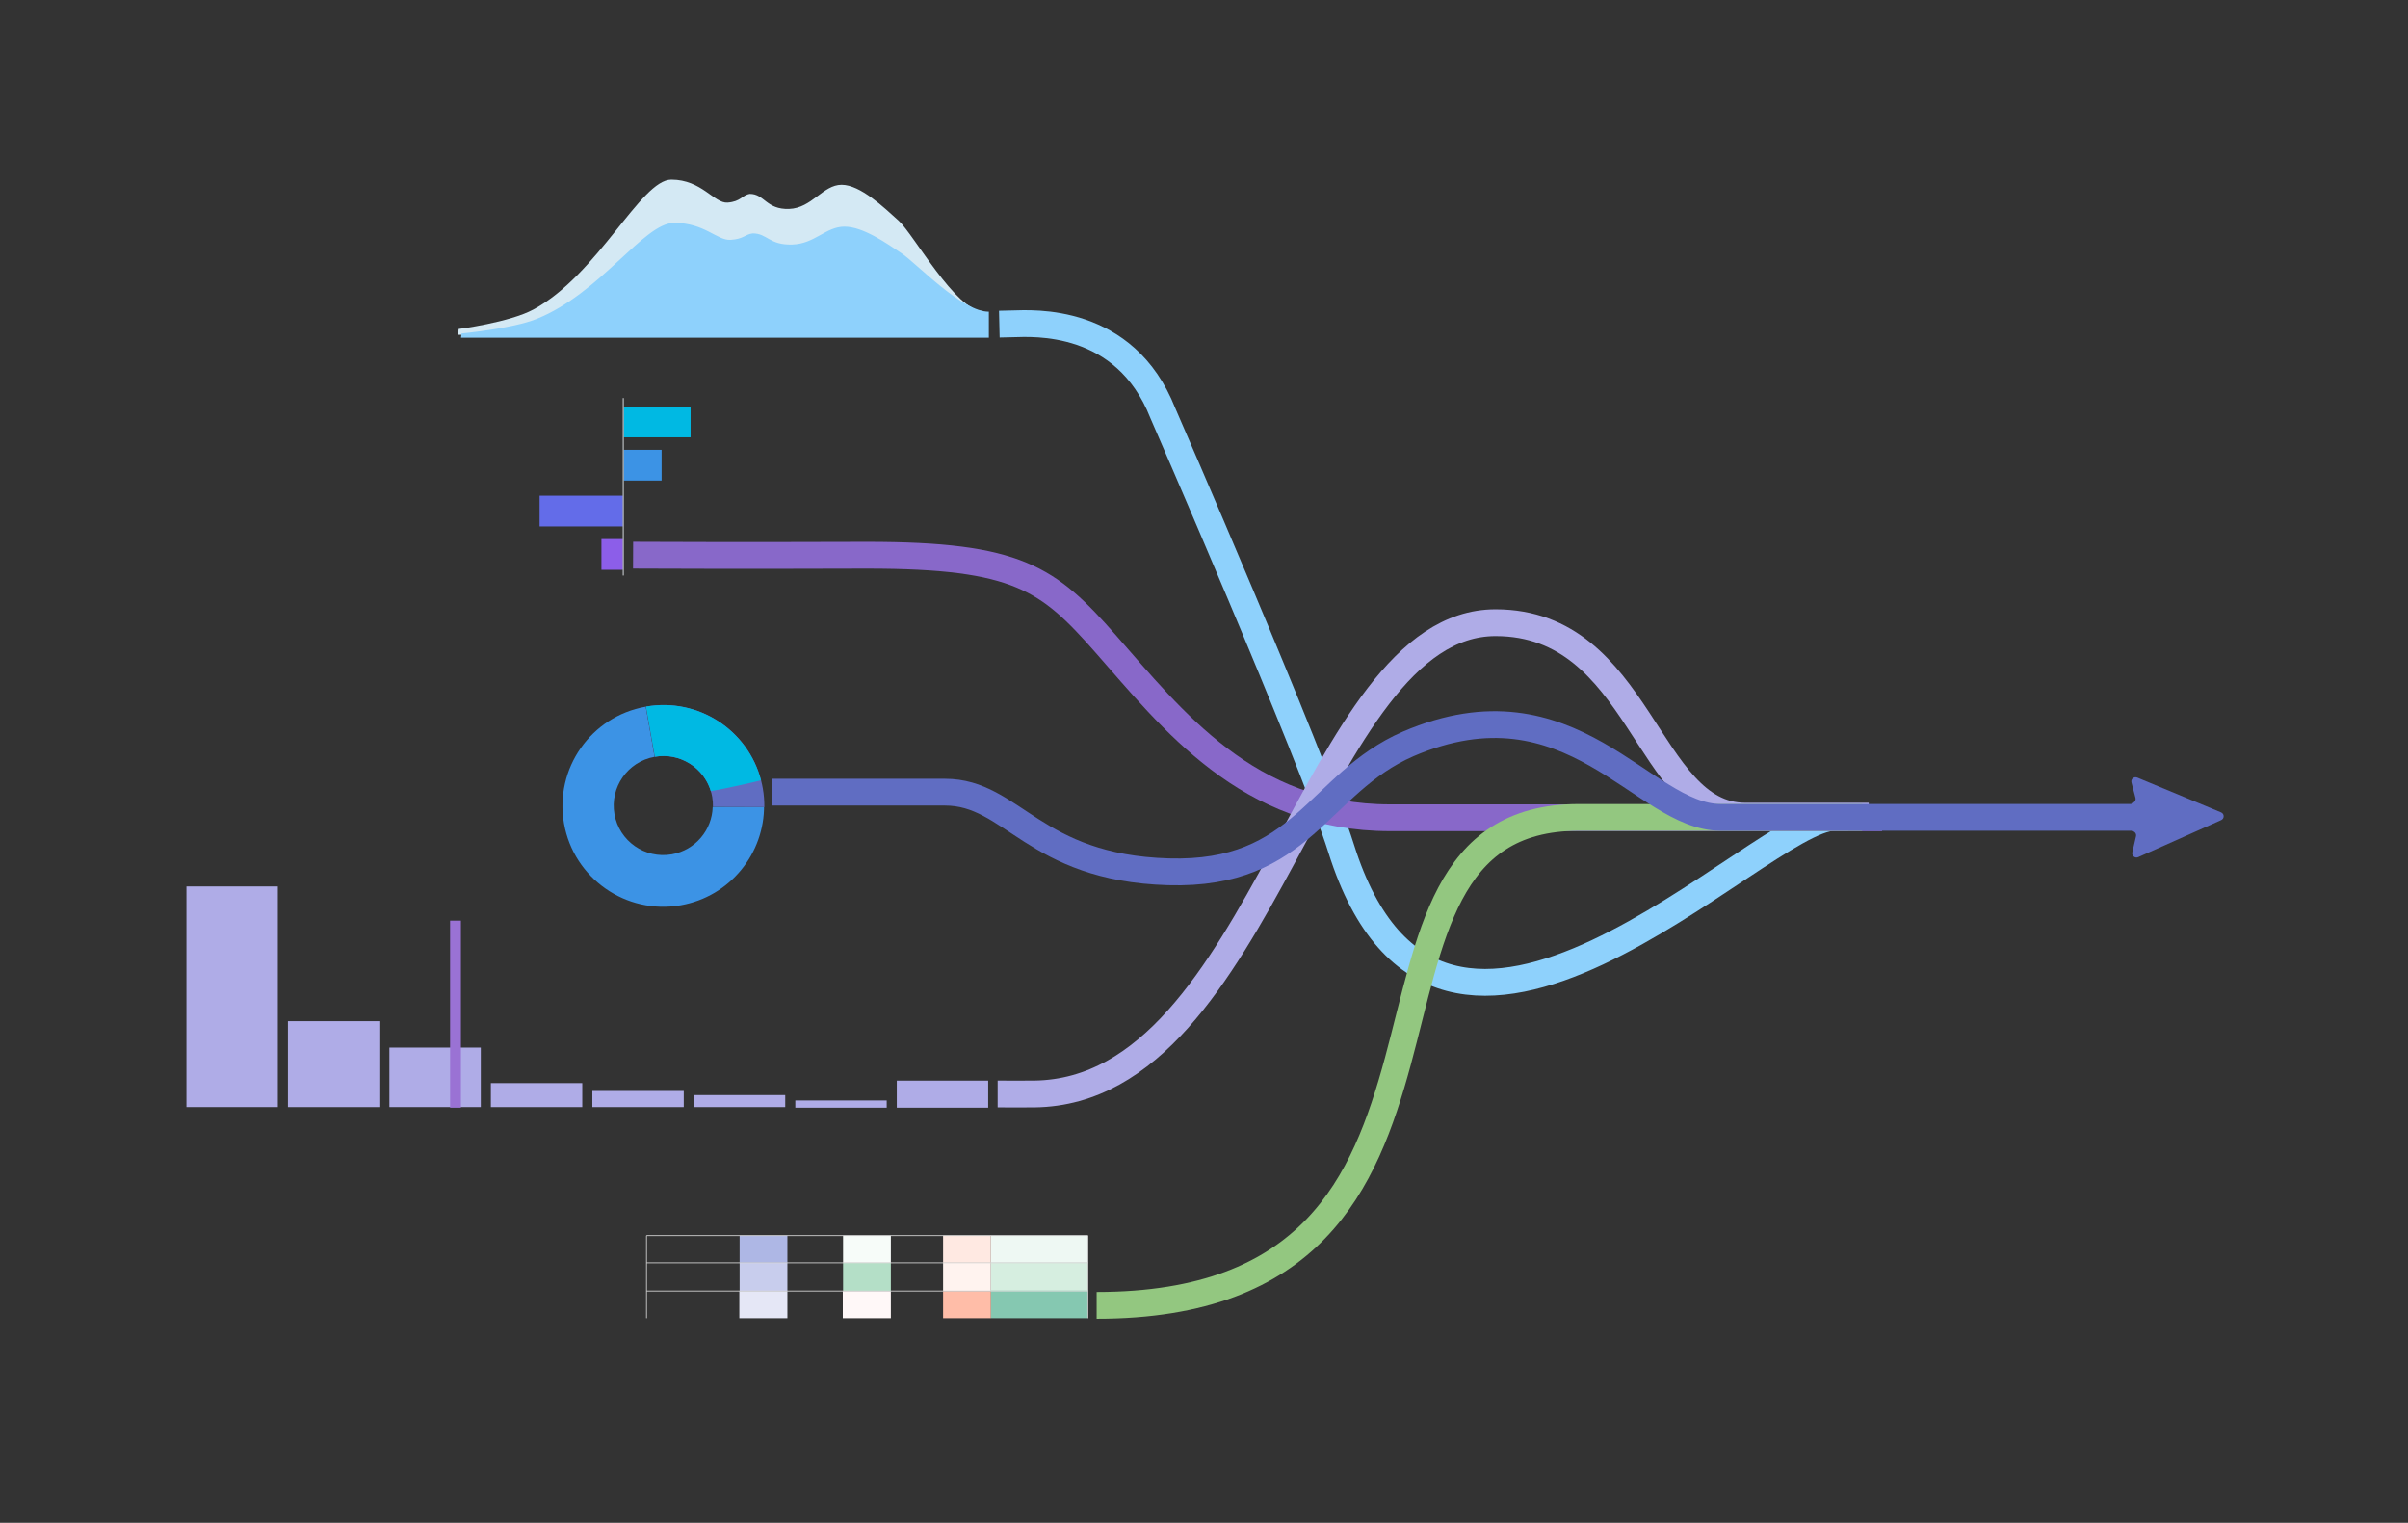 <svg xmlns="http://www.w3.org/2000/svg" viewBox="0 0 1490.68 942.58"><rect x="0" y="0" width="1490.68" height="942.58" fill="#333333" stroke="none"/><defs><style>      .cls-1 {        stroke: #8868c9;      }      .cls-1, .cls-2, .cls-3, .cls-4, .cls-5, .cls-6, .cls-7, .cls-8 {        fill: none;        stroke-miterlimit: 10;      }      .cls-1, .cls-2, .cls-4, .cls-6, .cls-8 {        stroke-width: 16.58px;      }      .cls-1, .cls-2, .cls-8 {        stroke-linecap: square;      }      .cls-2 {        stroke: #606dc2;      }      .cls-9 {        fill: #606dc2;      }      .cls-9, .cls-10, .cls-11, .cls-12, .cls-13, .cls-14, .cls-15, .cls-16, .cls-17, .cls-18, .cls-19, .cls-20, .cls-21, .cls-22, .cls-23, .cls-24, .cls-25, .cls-26, .cls-27, .cls-28, .cls-29 {        stroke-width: 0px;      }      .cls-10 {        fill: #9a72d4;      }      .cls-3 {        stroke-width: .5px;      }      .cls-3, .cls-7 {        stroke: #d8d8d8;      }      .cls-11 {        fill: #aeb7e5;      }      .cls-12 {        fill: #eef8f3;      }      .cls-13 {        fill: #00b9e3;      }      .cls-14 {        fill: #8c5ee9;      }      .cls-15 {        fill: #f7fcf9;      }      .cls-16 {        fill: #fff3ef;      }      .cls-4 {        stroke: #93c780;      }      .cls-5 {        stroke: #a5a8ab;        stroke-width: .83px;      }      .cls-6 {        stroke: #aface7;      }      .cls-17 {        fill: #fff8f8;      }      .cls-18 {        fill: #ffbda8;      }      .cls-19 {        fill: #e5e7f6;      }      .cls-20 {        fill: #3c93e5;      }      .cls-21 {        fill: #d4e9f4;      }      .cls-7 {        stroke-width: .19px;      }      .cls-22 {        fill: #8ed1fc;      }      .cls-23 {        fill: #b4dfc7;      }      .cls-24 {        fill: #85c8b1;      }      .cls-8 {        stroke: #8ed1fc;      }      .cls-25 {        fill: #ffe9e2;      }      .cls-26 {        fill: #636ce9;      }      .cls-27 {        fill: #c8cded;      }      .cls-28 {        fill: #d6eee0;      }      .cls-29 {        fill: #aface7;      }    </style></defs><g id="graphci"><path class="cls-21" d="M283.93,203.64s31.39-4.02,46.36-12.11c39.92-21.56,66.41-80.34,85.28-80.34s26.57,14.83,34.84,14.21c8.26-.62,8.97-4.63,13.79-5.39,9.07,0,10.16,9.8,24.31,9.31,14.15-.49,20.89-14.95,32.5-14.95s26.22,14.05,35.36,22.3,35.56,56.16,52.04,55.87c0,1.88,1.97,14.68,1.97,14.68h-326.76l.32-3.57Z"></path><path class="cls-22" d="M285.7,206.43s31.39-2.98,46.36-8.97c39.92-15.97,66.41-59.51,85.28-59.51s26.57,10.98,34.84,10.52c8.26-.46,8.97-3.43,13.79-3.99,9.07,0,10.16,7.26,24.31,6.89,14.15-.36,20.89-11.08,32.5-11.08s26.22,10.41,35.36,16.52,37.52,36.35,54.01,36.13v16.13h-326.76l.32-2.64Z"></path></g><g id="new_arrows" data-name="new arrows"><g><rect class="cls-13" x="385.86" y="251.67" width="41.65" height="19.02"></rect><rect class="cls-20" x="385.86" y="278.43" width="23.71" height="19.02"></rect><rect class="cls-26" x="334.05" y="306.82" width="51.81" height="19.02"></rect><rect class="cls-14" x="372.32" y="333.67" width="13.54" height="19.02"></rect><line class="cls-5" x1="385.86" y1="246.39" x2="385.86" y2="356.21"></line></g><rect class="cls-29" x="115.42" y="548.68" width="56.58" height="136.57"></rect><rect class="cls-29" x="178.24" y="632.09" width="56.58" height="53.17"></rect><rect class="cls-29" x="241.06" y="648.44" width="56.58" height="36.81"></rect><rect class="cls-29" x="303.88" y="670.41" width="56.58" height="14.85"></rect><rect class="cls-29" x="366.7" y="675.28" width="56.58" height="9.98"></rect><rect class="cls-29" x="429.52" y="677.83" width="56.58" height="7.43"></rect><rect class="cls-29" x="492.34" y="681.17" width="56.58" height="4.46"></rect><rect class="cls-29" x="555.16" y="668.89" width="56.58" height="16.74"></rect><rect class="cls-10" x="278.63" y="569.86" width="6.71" height="115.76"></rect><path class="cls-9" d="M440.9,493.27c.37,2.09.52,4.16.46,6.2l31.81.11c.04-3.83-.26-7.71-.95-11.62-.3-1.7-.67-3.37-1.1-5.02-8.15-31.12-38.97-51.27-71.21-45.57l5.49,31.05c15.89-2.81,31.08,7.17,35.01,22.55.19.75.36,1.51.49,2.29Z"></path><path class="cls-13" d="M471.12,482.95c-8.15-31.12-38.97-51.27-71.21-45.57l5.49,31.05c15.4-2.72,30.14,6.57,34.61,21.14.14.47,28.67-5.78,31.11-6.62Z"></path><path class="cls-20" d="M473,499.62l-31.81-.11s0,0,0,0c-.39,14.24-10.72,26.72-25.3,29.3-16.66,2.94-32.56-8.18-35.5-24.84-2.94-16.66,8.18-32.56,24.84-35.5l-5.49-31.05c-33.94,6-56.58,38.37-50.59,72.31,6,33.94,38.37,56.58,72.31,50.59,30.5-5.39,51.88-32.09,51.54-62.08,0,.46,0,.93,0,1.39Z"></path><path class="cls-8" d="M626.92,200.45c12.33-.29,69.4-4.36,92.91,55.21,0,0,91.79,210.39,110.44,269.61,62.05,196.96,259.15-19.35,305.54-19.35"></path><path class="cls-1" d="M400.21,343.67c83.32.33,84.63,0,136.59,0,93.42,0,112.15,14.52,147.59,54.77,41.05,46.62,87.81,107.74,176.16,107.74h296.27"></path><path class="cls-6" d="M1156.83,505.19h-76.4c-61.21,0-64.68-119.75-154.6-119.75-113.66,0-142.69,289.84-285.39,291.71-8.48.11-16.07,0-22.85,0"></path><path class="cls-4" d="M1152.77,505.97h-175.45c-166.78,0-32.34,302.03-298.44,302.03"></path><path class="cls-9" d="M1319.45,497.09c1.72-.02,2.95-1.63,2.52-3.27l-2.47-9.47c-.55-2.09,1.57-3.9,3.58-3.06l51.87,21.55c2.13.88,2.16,3.87.06,4.8l-51.33,22.92c-1.98.88-4.14-.86-3.66-2.96l2.29-9.96c.37-1.65-.91-3.22-2.61-3.2"></path><path class="cls-2" d="M1322.32,505.93h-257.21c-48.28,0-92.02-88.92-193.37-45.46-56.25,24.54-64.92,81.62-148.49,79.15-83.52-2.47-96.33-49.29-138.27-49.29h-98.8"></path><g><rect class="cls-28" x="613.41" y="781.66" width="59.99" height="17.34"></rect><rect class="cls-24" x="613.41" y="798.85" width="59.99" height="17.09"></rect><rect class="cls-12" x="613.41" y="764.83" width="59.99" height="16.83"></rect><rect class="cls-16" x="583.83" y="781.66" width="29.58" height="17.34"></rect><rect class="cls-25" x="583.83" y="764.83" width="29.58" height="16.83"></rect><rect class="cls-18" x="583.83" y="799.11" width="29.58" height="16.83"></rect><rect class="cls-23" x="521.91" y="781.66" width="29.58" height="17.34"></rect><rect class="cls-15" x="521.91" y="764.83" width="29.58" height="16.83"></rect><rect class="cls-17" x="521.74" y="799.11" width="29.75" height="16.83"></rect><rect class="cls-27" x="457.86" y="781.66" width="29.58" height="17.34"></rect><rect class="cls-11" x="457.86" y="764.83" width="29.58" height="16.83"></rect><rect class="cls-19" x="457.69" y="799.11" width="29.75" height="16.83"></rect><line class="cls-3" x1="400.21" y1="799.11" x2="673.4" y2="799.11"></line><line class="cls-3" x1="400.21" y1="781.66" x2="673.4" y2="781.66"></line><line class="cls-3" x1="400.21" y1="764.83" x2="673.4" y2="764.83"></line><path class="cls-7" d="M400.8,766.86"></path><line class="cls-3" x1="673.4" y1="815.94" x2="673.4" y2="764.83"></line><line class="cls-3" x1="400.21" y1="815.94" x2="400.21" y2="764.83"></line></g></g></svg>
